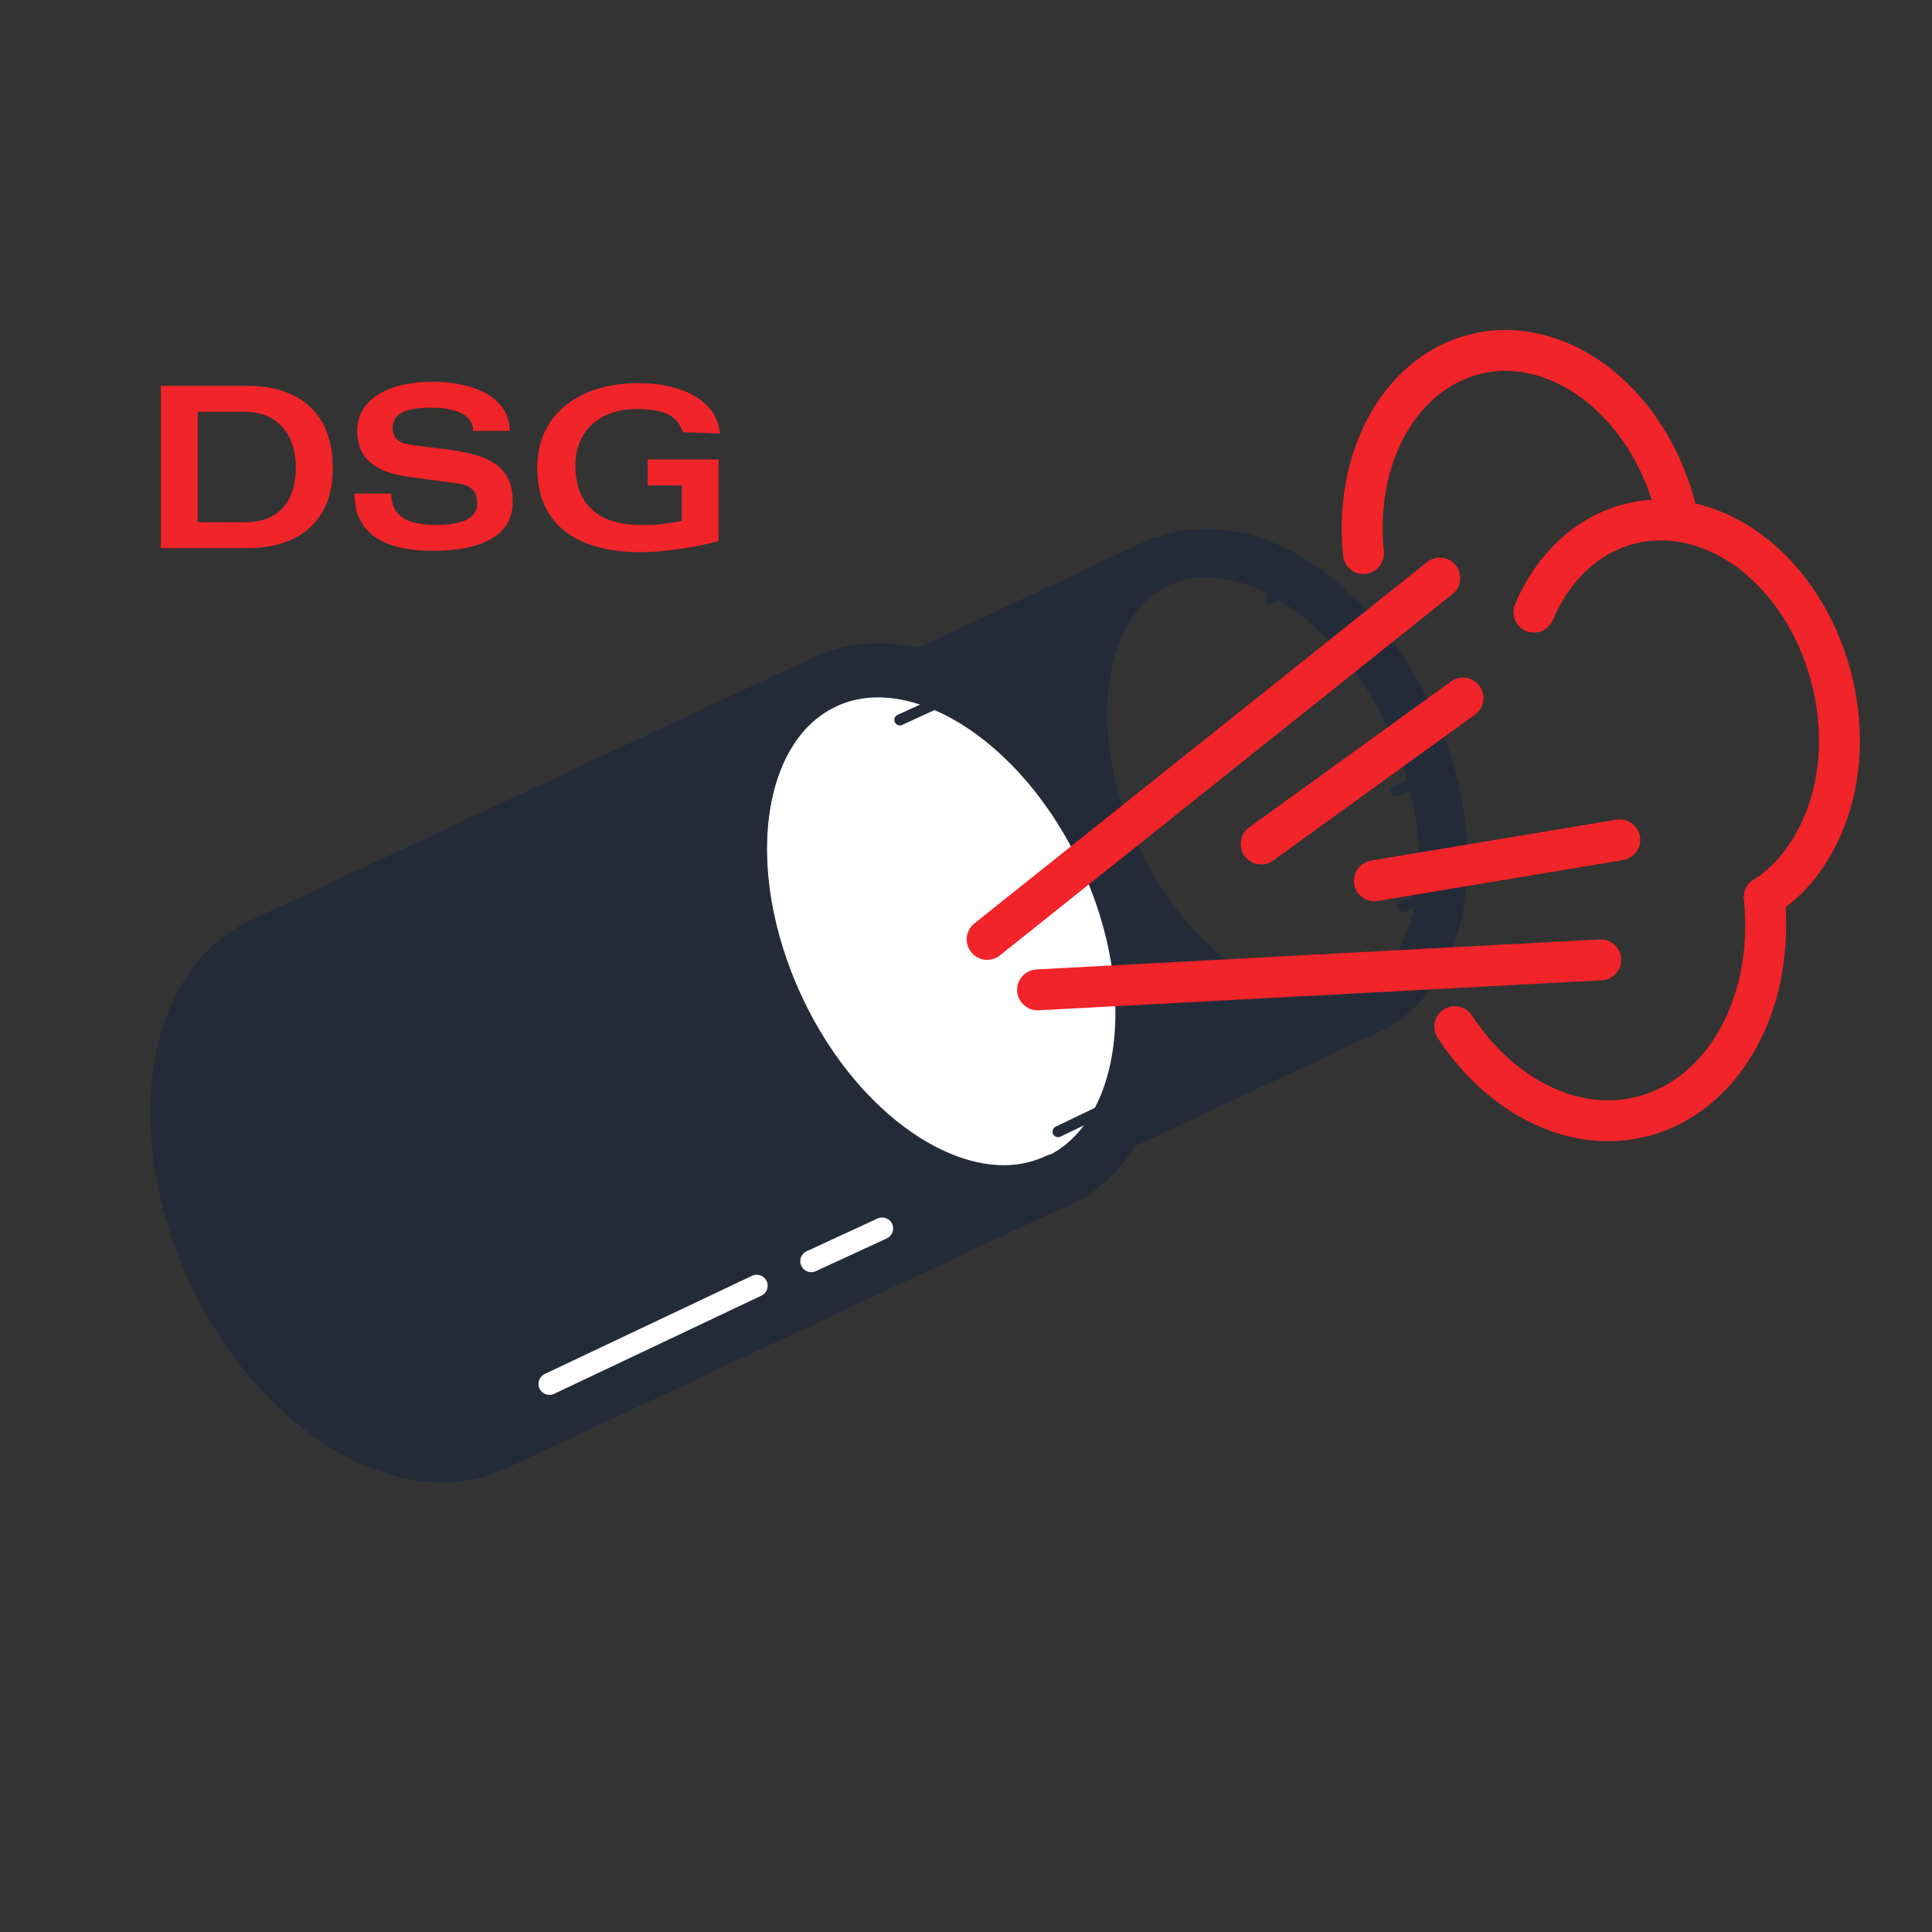 <?xml version="1.0" encoding="utf-8"?>
<!-- Generator: Adobe Illustrator 25.0.1, SVG Export Plug-In . SVG Version: 6.00 Build 0)  -->
<svg version="1.1" id="Layer_1" xmlns="http://www.w3.org/2000/svg" xmlns:xlink="http://www.w3.org/1999/xlink" x="0px" y="0px"
	 viewBox="0 0 141.7 141.7" style="enable-background:new 0 0 141.7 141.7;" xml:space="preserve">
<rect x="0" y="0" width="141.7" height="141.7" fill="#333333" stroke="none"/>
<style type="text/css">
	.st0{fill:none;stroke:#242B38;stroke-width:3.57;stroke-linecap:round;stroke-linejoin:round;stroke-miterlimit:4;}
	.st1{fill:#242B38;stroke:#242B38;stroke-width:3.57;stroke-linecap:round;stroke-linejoin:round;}
	.st2{fill:none;stroke:#FFFFFF;stroke-width:1.45;stroke-linecap:round;stroke-linejoin:round;}
	.st3{fill:#FFFFFF;}
	.st4{fill:none;stroke:#242B38;stroke-width:3.97;stroke-linecap:round;stroke-linejoin:round;stroke-miterlimit:4;}
	.st5{fill:#242B38;stroke:#242B38;stroke-width:3.97;stroke-linecap:round;stroke-linejoin:round;}
	.st6{fill:none;stroke:#FFFFFF;stroke-width:1.61;stroke-linecap:round;stroke-linejoin:round;}
	.st7{fill:none;stroke:#242B38;stroke-width:0.81;stroke-linecap:round;stroke-linejoin:round;}
	.st8{fill:none;stroke:#F02429;stroke-width:3;stroke-linecap:round;stroke-linejoin:round;stroke-miterlimit:10;}
	.st9{fill:#F02429;}
</style>
<g id="Layer_1_1_">
	<ellipse transform="matrix(0.907 -0.422 0.422 0.907 -15.699 44.472)" class="st0" cx="92.6" cy="57.7" rx="11.9" ry="18.1"/>
	<path class="st1" d="M63.2,91.5c-6,2.8-14.2-2.3-18.5-11.4s-2.8-18.7,3.2-21.5L85,41.2c-6,2.8-7.4,12.4-3.2,21.5
		s12.5,14.2,18.5,11.4L63.2,91.5z"/>
	<line class="st2" x1="66.8" y1="87.6" x2="80.5" y2="81.1"/>
	<path class="st3" d="M36.6,105.6C30,108.7,20.7,103,16,92.9S12.9,72,19.6,69c0,0,37.3-17.5,41.2-19.3s12.9,1.8,20.3,13
		s1.9,19.5-3.2,23.5S36.6,105.6,36.6,105.6z"/>
	<ellipse transform="matrix(0.907 -0.422 0.422 0.907 -22.385 35.501)" class="st4" cx="69" cy="68.3" rx="13.3" ry="20.2"/>
	<path class="st5" d="M36.3,105.9c-6.6,3.1-15.9-2.6-20.6-12.7s-3.1-20.8,3.5-23.9L60.5,50c-6.7,3.1-8.2,13.8-3.5,23.9
		s13.9,15.8,20.5,12.7L36.3,105.9z"/>
	<line class="st6" x1="59.5" y1="92.5" x2="64.7" y2="90.1"/>
	<line class="st7" x1="77.6" y1="83" x2="82.6" y2="80.6"/>
	<line class="st7" x1="66" y1="52.8" x2="71" y2="50.5"/>
	<line class="st6" x1="40.3" y1="101.5" x2="55.5" y2="94.3"/>
	<line class="st7" x1="102.9" y1="66.5" x2="106.1" y2="65"/>
	<line class="st7" x1="102.4" y1="58" x2="105.6" y2="56.5"/>
	<line class="st7" x1="93.2" y1="43.9" x2="96.4" y2="42.4"/>
	<g>
		<line class="st8" x1="117.4" y1="70.4" x2="76.1" y2="72.6"/>
		<line class="st8" x1="107.3" y1="51.2" x2="92.5" y2="61.9"/>
		<line class="st8" x1="72.4" y1="68.9" x2="105.6" y2="42.4"/>
		<path class="st8" d="M129.4,65.8c0.9,8.9-4.1,16.2-11.2,16.4c-4.3,0.1-8.6-2.5-11.5-6.9"/>
		<path class="st8" d="M112.5,44.9c2.9-6.8,9.9-8.8,15.8-4.5c5.8,4.3,8.3,13.3,5.4,20.1c-1,2.3-2.4,4.1-4.3,5.3"/>
		<path class="st8" d="M100,40.6c-0.8-8.1,3.7-14.7,10.2-14.9c5.9-0.1,11.4,5.2,12.9,12.5"/>
		<line class="st8" x1="118.8" y1="61.6" x2="100.8" y2="64.6"/>
	</g>
</g>
<g>
	<path class="st9" d="M18.2,40.2h-6.4V28.3h6.4c3.8,0,6.2,2.1,6.2,5.9C24.5,38.1,22,40.2,18.2,40.2z M17.9,30.2h-3.4v8.1H18
		c2.5,0,3.7-1.6,3.7-4S20.4,30.2,17.9,30.2z"/>
	<path class="st9" d="M31.8,40.4c-3.4,0-5.8-1.1-5.8-4.2h2.7c0,1.6,1.1,2.3,3.2,2.3c1.9,0,3.1-0.4,3.1-1.6c0-1.1-0.7-1.4-1.9-1.5
		L30.2,35c-1.6-0.2-4-0.7-4-3.4c0-2.5,2.6-3.6,5.5-3.6c2.7,0,5.6,0.9,5.7,3.6h-2.7c0-1.2-1.3-1.7-3.1-1.7c-1.8,0-2.8,0.4-2.8,1.5
		c0,1.1,1,1.2,1.9,1.3l2.4,0.3c1.8,0.3,4.5,0.7,4.5,3.7C37.7,39.6,34.7,40.4,31.8,40.4z"/>
	<path class="st9" d="M50.1,31.7c-0.4-1-1-1.7-3.4-1.7c-3,0-4.5,1.9-4.5,4.1c0,3,1.8,4.4,4.8,4.4c0.6,0,1.3,0,1.8-0.1
		s0.9-0.1,1.2-0.2v-2.6h-2.5v-1.9h5.2v6c-1.6,0.4-3.9,0.8-5.7,0.8c-4.4,0-7.6-1.8-7.6-6.2c0-4,3.2-6.2,7.4-6.2c3.1,0,5.8,1.2,6,3.7
		L50.1,31.7L50.1,31.7z"/>
</g>
</svg>
